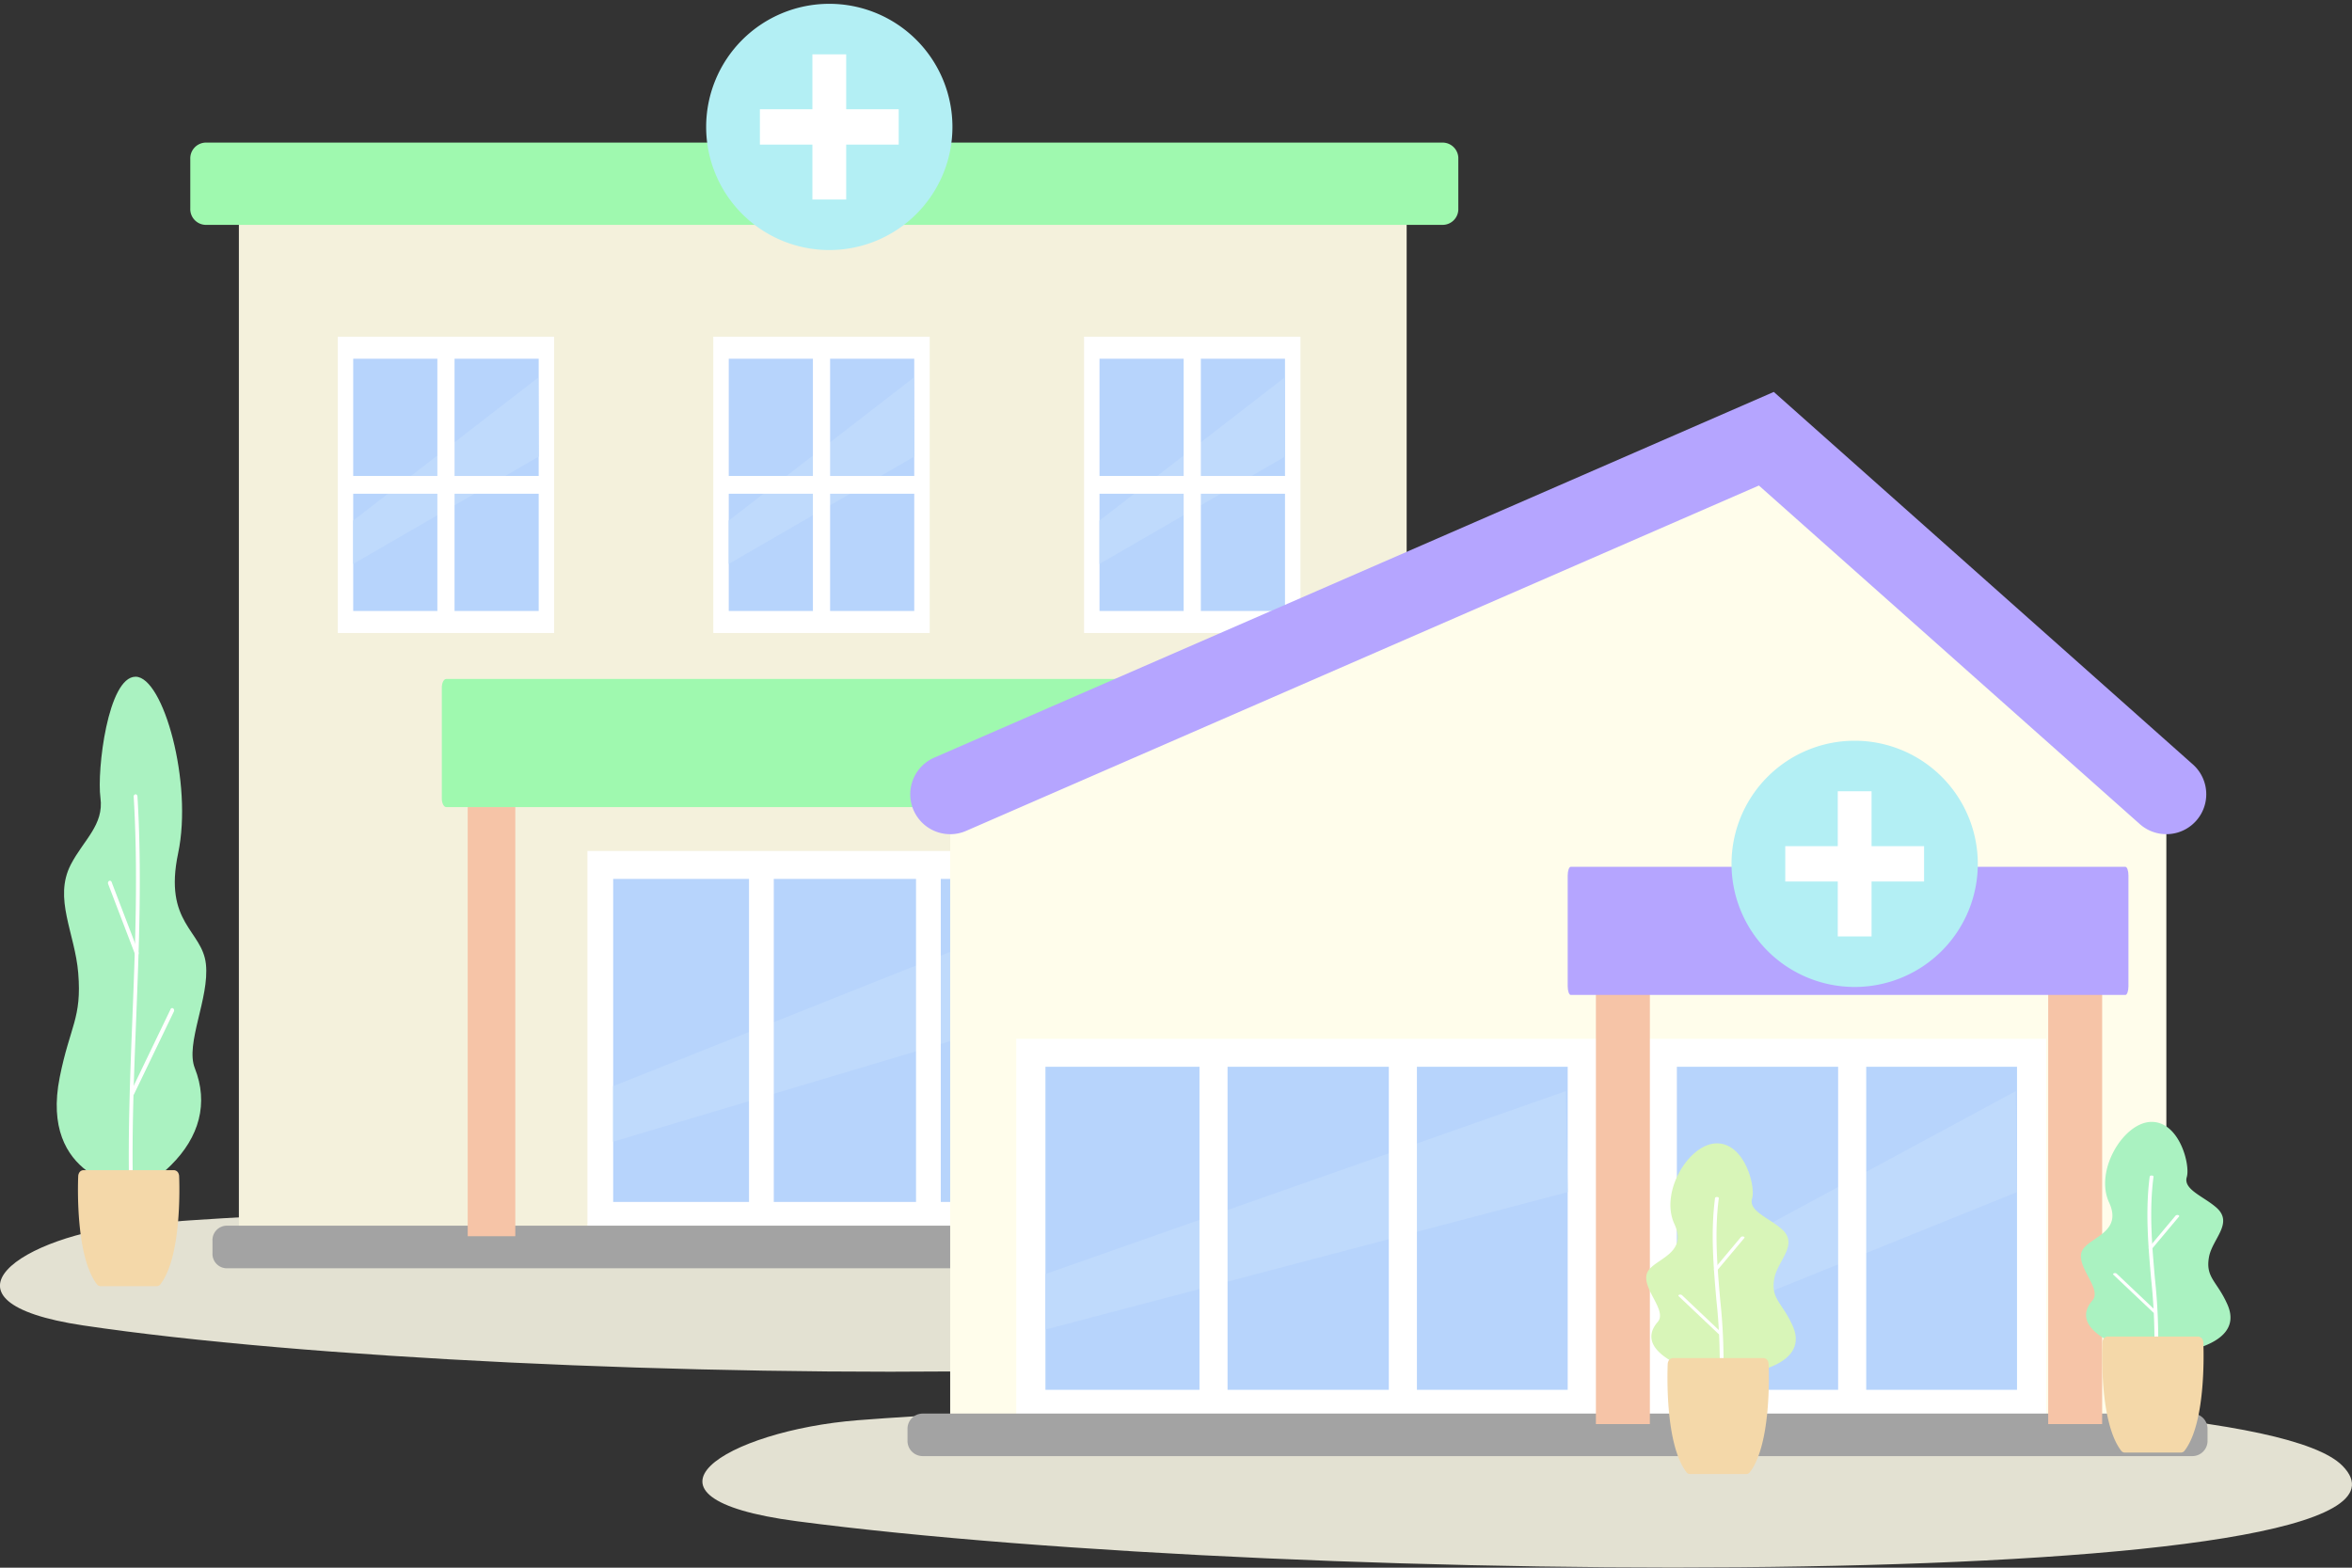<svg xmlns="http://www.w3.org/2000/svg" xmlns:xlink="http://www.w3.org/1999/xlink" viewBox="0 0 360 240">
  <rect x="0" y="0" width="360" height="240" fill="#333333" stroke="none"/>
  <defs>
    <clipPath id="clip-path">
      <rect id="長方形" width="360" height="240" transform="translate(518 2049)" fill="none"/>
    </clipPath>
  </defs>
  <g id="イラスト" transform="translate(-518 -2049)" clip-path="url(#clip-path)">
    <g id="診療所">
      <path id="パス" d="M234.243,194.425C220.512,178.617,56.772,184.25,21,187.448c-17.73,1.586-32.575,11.839-8.253,15.466,67.178,10.017,238.646,11.259,221.491-8.489" transform="translate(518 2049)" fill="#e3e1d2"/>
      <rect id="長方形-2" data-name="長方形" width="178.741" height="159.518" transform="translate(554.563 2079.647)" fill="#f4f1dc"/>
      <g id="窓" transform="translate(518 2049)">
        <rect id="長方形-3" data-name="長方形" width="78.378" height="57.545" transform="translate(89.915 130.276)" fill="#fff"/>
        <rect id="長方形-4" data-name="長方形" width="70.502" height="49.454" transform="translate(93.853 134.554)" fill="#b7d4fc"/>
        <path id="パス-2" data-name="パス" d="M92.286,166.281v8.5l70.5-21.036-.25-15.463Z" transform="translate(1.567)" fill="#bfdafc"/>
        <rect id="長方形-5" data-name="長方形" width="3.789" height="56.165" transform="translate(140.209 130.687)" fill="#fff"/>
        <rect id="長方形-6" data-name="長方形" width="3.789" height="56.165" transform="translate(114.646 131.806)" fill="#fff"/>
      </g>
      <g id="窓-2" data-name="窓" transform="translate(518 2049)">
        <rect id="長方形-7" data-name="長方形" width="33.124" height="45.361" transform="translate(51.697 51.548)" fill="#fff"/>
        <rect id="長方形-8" data-name="長方形" width="28.392" height="38.617" transform="translate(54.063 54.919)" fill="#b7d4fc"/>
        <path id="パス-3" data-name="パス" d="M53.4,79.694V86.33L81.789,69.9l-.1-12.075Z" transform="translate(0.666)" fill="#bfdafc"/>
        <rect id="長方形-9" data-name="長方形" width="2.629" height="44.273" transform="translate(66.945 52.092)" fill="#fff"/>
        <rect id="長方形-10" data-name="長方形" width="31.127" height="2.719" transform="translate(52.977 72.869)" fill="#fff"/>
      </g>
      <g id="窓-3" data-name="窓" transform="translate(575.481 2049)">
        <rect id="長方形-11" data-name="長方形" width="33.124" height="45.361" transform="translate(51.697 51.548)" fill="#fff"/>
        <rect id="長方形-12" data-name="長方形" width="28.392" height="38.617" transform="translate(54.063 54.919)" fill="#b7d4fc"/>
        <path id="パス-4" data-name="パス" d="M53.4,79.694V86.33L81.789,69.9l-.1-12.075Z" transform="translate(0.666)" fill="#bfdafc"/>
        <rect id="長方形-13" data-name="長方形" width="2.629" height="44.273" transform="translate(66.945 52.092)" fill="#fff"/>
        <rect id="長方形-14" data-name="長方形" width="31.127" height="2.719" transform="translate(52.977 72.869)" fill="#fff"/>
      </g>
      <g id="窓-4" data-name="窓" transform="translate(632.229 2049)">
        <rect id="長方形-15" data-name="長方形" width="33.124" height="45.361" transform="translate(51.697 51.548)" fill="#fff"/>
        <rect id="長方形-16" data-name="長方形" width="28.392" height="38.617" transform="translate(54.063 54.919)" fill="#b7d4fc"/>
        <path id="パス-5" data-name="パス" d="M53.4,79.694V86.33L81.789,69.9l-.1-12.075Z" transform="translate(0.666)" fill="#bfdafc"/>
        <rect id="長方形-17" data-name="長方形" width="2.629" height="44.273" transform="translate(66.945 52.092)" fill="#fff"/>
        <rect id="長方形-18" data-name="長方形" width="31.127" height="2.719" transform="translate(52.977 72.869)" fill="#fff"/>
      </g>
      <path id="パス-6" data-name="パス" d="M218.829,187.646H34.559a2.21,2.21,0,0,0-2.035,2.349v1.815a2.209,2.209,0,0,0,2.035,2.348h184.27a2.209,2.209,0,0,0,2.035-2.348v-1.815a2.21,2.21,0,0,0-2.035-2.349" transform="translate(518 2049)" fill="#a3a3a3"/>
      <rect id="長方形-19" data-name="長方形" width="7.285" height="71.083" transform="translate(697.334 2167.173)" fill="#f6c4a7"/>
      <rect id="長方形-20" data-name="長方形" width="7.285" height="71.083" transform="translate(589.588 2167.173)" fill="#f6c4a7"/>
      <path id="パス-7" data-name="パス" d="M189.906,103.941H68.3c-.372,0-.674.594-.674,1.328v16.963c0,.733.3,1.327.674,1.327H189.906c.373,0,.675-.594.675-1.327V105.269c0-.734-.3-1.328-.675-1.328" transform="translate(518 2049)" fill="#9ff9af"/>
      <path id="パス-8" data-name="パス" d="M220.912,21.832H31.427a2.414,2.414,0,0,0-2.3,2.514v7.565a2.413,2.413,0,0,0,2.3,2.514H220.912a2.413,2.413,0,0,0,2.3-2.514V24.346a2.414,2.414,0,0,0-2.3-2.514" transform="translate(518 2049)" fill="#9ff9af"/>
      <path id="パス-9" data-name="パス" d="M145.781,19.432A18.848,18.848,0,1,1,126.933.584a18.848,18.848,0,0,1,18.848,18.848" transform="translate(518 2049)" fill="#b3eff4"/>
      <rect id="長方形-21" data-name="長方形" width="5.173" height="22.224" transform="translate(642.347 2057.32)" fill="#fff"/>
      <rect id="長方形-22" data-name="長方形" width="21.246" height="5.412" transform="translate(634.311 2065.726)" fill="#fff"/>
    </g>
    <g id="植物">
      <path id="パス-10" data-name="パス" d="M31.516,147.584c-.566-5.2-6.514-6.235-4.248-16.972S25,103.6,20.754,103.6s-5.947,14.374-5.381,18.531-2.591,6.47-4.531,10.218c-2.691,5.2.631,10.489,1.133,16.625.566,6.928-1.258,8.057-2.832,15.934-3.116,15.586,10.62,16.972,10.62,16.972.85.173,3.214-.349,6.372-3.464,4.39-4.33,5.806-9.525,3.682-14.894-1.486-3.754,2.265-10.737,1.7-15.933" transform="translate(518 2049)" fill="#aaf2c1"/>
      <path id="パス-11" data-name="パス" d="M20.733,121.6a.34.34,0,0,0-.27.382c.684,11.435.232,22.919-.206,34.027-.333,8.481-.679,17.251-.494,25.755a.328.328,0,0,0,.292.348h.008a.335.335,0,0,0,.284-.367c-.184-8.478.161-17.234.494-25.7.438-11.127.891-22.633.2-34.113-.012-.2-.165-.36-.313-.329" transform="translate(518 2049)" fill="#fff"/>
      <path id="パス-12" data-name="パス" d="M17.084,135.034a.275.275,0,0,0-.389-.173.394.394,0,0,0-.14.475l4.106,10.737a.3.3,0,0,0,.265.207.257.257,0,0,0,.123-.034.393.393,0,0,0,.141-.474Z" transform="translate(518 2049)" fill="#fff"/>
      <path id="パス-13" data-name="パス" d="M26.509,154.376a.266.266,0,0,0-.4.127L20.02,167.146a.405.405,0,0,0,.1.49.246.246,0,0,0,.148.049.285.285,0,0,0,.251-.176l6.089-12.643a.405.405,0,0,0-.1-.49" transform="translate(518 2049)" fill="#fff"/>
      <path id="パス-14" data-name="パス" d="M27.319,179.637a.785.785,0,0,0-.691-.493H12.762a.784.784,0,0,0-.691.493,1.107,1.107,0,0,0-.1.421c-.068,1.679-.364,12.342,2.86,16.546a.7.7,0,0,0,.548.3h8.632a.7.7,0,0,0,.548-.3c3.223-4.2,2.928-14.867,2.86-16.546a1.107,1.107,0,0,0-.1-.421" transform="translate(518 2049)" fill="#f4d8a9"/>
    </g>
    <g id="診療所-2" data-name="診療所">
      <path id="パス-15" data-name="パス" d="M358.539,224.4c-15.569-15.808-186.661-10.175-227.215-6.977-20.1,1.586-36.935,11.839-9.357,15.466,76.168,10.017,256.023,11.259,236.572-8.489" transform="translate(518 2049)" fill="#e3e1d2"/>
      <path id="パス-16" data-name="パス" d="M145.435,218.926H331.584V121.593L270.363,67.165,145.435,121.593Z" transform="translate(518 2049)" fill="#fffdeb"/>
      <g id="窓-5" data-name="窓">
        <rect id="長方形-23" data-name="長方形" width="88.867" height="57.545" transform="translate(673.552 2208.037)" fill="#fff"/>
        <rect id="長方形-24" data-name="長方形" width="79.937" height="49.454" transform="translate(678.017 2212.315)" fill="#b7d4fc"/>
        <path id="パス-17" data-name="パス" d="M158.241,195.042v8.5L238.178,182.5l-.283-15.463Z" transform="translate(519.776 2049)" fill="#bfdafc"/>
        <rect id="長方形-25" data-name="長方形" width="4.296" height="56.165" transform="translate(730.577 2208.447)" fill="#fff"/>
        <rect id="長方形-26" data-name="長方形" width="4.296" height="56.165" transform="translate(701.594 2209.566)" fill="#fff"/>
      </g>
      <g id="窓-6" data-name="窓">
        <rect id="長方形-27" data-name="長方形" width="60.826" height="57.545" transform="translate(770.366 2208.037)" fill="#fff"/>
        <rect id="長方形-28" data-name="長方形" width="52.065" height="49.454" transform="translate(774.662 2212.315)" fill="#b7d4fc"/>
        <path id="パス-18" data-name="パス" d="M257.579,195.042v8.5L309.644,182.5l-.185-15.463Z" transform="translate(517.083 2049)" fill="#bfdafc"/>
        <rect id="長方形-29" data-name="長方形" width="4.296" height="56.165" transform="translate(799.349 2208.447)" fill="#fff"/>
      </g>
      <path id="パス-19" data-name="パス" d="M335.581,216.407H141.211a2.329,2.329,0,0,0-2.308,2.349v1.814a2.328,2.328,0,0,0,2.308,2.348h194.37a2.329,2.329,0,0,0,2.308-2.348v-1.814a2.329,2.329,0,0,0-2.308-2.349" transform="translate(518 2049)" fill="#a3a3a3"/>
      <rect id="長方形-30" data-name="長方形" width="8.26" height="71.083" transform="translate(831.499 2195.933)" fill="#f6c4a7"/>
      <rect id="長方形-31" data-name="長方形" width="8.26" height="71.083" transform="translate(762.271 2195.933)" fill="#f6c4a7"/>
      <path id="パス-20" data-name="パス" d="M325.311,132.7H240.425c-.26,0-.471.594-.471,1.328v16.963c0,.733.211,1.327.471,1.327h84.886c.261,0,.472-.594.472-1.327V134.029c0-.734-.211-1.328-.472-1.328" transform="translate(518 2049)" fill="#b5a5ff"/>
      <path id="パス-21" data-name="パス" d="M302.725,132.247A18.848,18.848,0,1,1,283.877,113.4a18.848,18.848,0,0,1,18.848,18.848" transform="translate(518 2049)" fill="#b3eff4"/>
      <rect id="長方形-32" data-name="長方形" width="5.173" height="22.224" transform="translate(799.291 2170.136)" fill="#fff"/>
      <rect id="長方形-33" data-name="長方形" width="21.246" height="5.412" transform="translate(791.254 2178.541)" fill="#fff"/>
      <path id="パス-22" data-name="パス" d="M145.438,127.707a6.114,6.114,0,0,1-2.444-11.718L271.5,60l64.142,57.025a6.112,6.112,0,1,1-8.122,9.136l-58.3-51.831L147.876,127.2a6.1,6.1,0,0,1-2.438.51" transform="translate(518 2049)" fill="#b5a5ff"/>
    </g>
    <g id="植物-2" data-name="植物">
      <path id="パス-23" data-name="パス" d="M252.032,195.114c.566-2.371,6.514-2.845,4.248-7.745s2.266-12.329,6.514-12.329,5.947,6.56,5.381,8.456,2.591,2.953,4.531,4.663c2.691,2.371-.631,4.787-1.133,7.587-.566,3.162,1.258,3.677,2.832,7.271,3.116,7.113-10.62,7.745-10.62,7.745a14.738,14.738,0,0,1-6.372-1.581c-4.39-1.975-5.806-4.346-3.682-6.8,1.486-1.713-2.265-4.9-1.7-7.271" transform="translate(518 2049)" fill="#d8f5b8"/>
      <path id="パス-24" data-name="パス" d="M262.815,183.255c.161.006.282.085.27.174-.684,5.219-.232,10.459.206,15.528a89.141,89.141,0,0,1,.494,11.753c0,.089-.134.159-.292.159h-.008c-.161,0-.288-.077-.284-.168a89,89,0,0,0-.494-11.729c-.438-5.077-.891-10.328-.2-15.567.012-.09.165-.164.313-.15" transform="translate(518 2049)" fill="#fff"/>
      <path id="パス-25" data-name="パス" d="M266.464,189.387a.421.421,0,0,1,.389-.079c.146.038.208.135.139.217l-4.105,4.9a.358.358,0,0,1-.266.1.465.465,0,0,1-.122-.016c-.146-.038-.21-.135-.141-.216Z" transform="translate(518 2049)" fill="#fff"/>
      <path id="パス-26" data-name="パス" d="M257.039,198.213a.442.442,0,0,1,.4.058l6.089,5.77c.082.077.035.177-.1.223a.482.482,0,0,1-.148.022.374.374,0,0,1-.251-.08l-6.089-5.769c-.082-.078-.036-.178.1-.224" transform="translate(518 2049)" fill="#fff"/>
      <path id="パス-27" data-name="パス" d="M270.609,208.4a.785.785,0,0,0-.691-.493H256.052a.784.784,0,0,0-.691.493,1.107,1.107,0,0,0-.1.421c-.068,1.679-.364,12.342,2.86,16.546a.7.7,0,0,0,.548.3H267.3a.7.7,0,0,0,.548-.3c3.223-4.2,2.928-14.867,2.86-16.546a1.107,1.107,0,0,0-.1-.421" transform="translate(518 2049)" fill="#f4d8a9"/>
    </g>
    <g id="植物-3" data-name="植物">
      <path id="パス-28" data-name="パス" d="M318.568,191.825c.566-2.371,6.514-2.845,4.248-7.745s2.266-12.329,6.514-12.329,5.947,6.56,5.381,8.456,2.591,2.953,4.531,4.663c2.691,2.371-.631,4.787-1.133,7.587-.566,3.162,1.258,3.677,2.832,7.271,3.116,7.113-10.62,7.745-10.62,7.745a14.739,14.739,0,0,1-6.372-1.581c-4.39-1.975-5.806-4.346-3.682-6.8,1.486-1.713-2.265-4.9-1.7-7.271" transform="translate(518 2049)" fill="#aaf2c1"/>
      <path id="パス-29" data-name="パス" d="M329.351,179.966c.161.006.282.085.27.174-.684,5.219-.232,10.459.206,15.528a89.141,89.141,0,0,1,.494,11.753c0,.089-.134.159-.292.159h-.008c-.161,0-.288-.077-.284-.168a89.014,89.014,0,0,0-.494-11.729c-.438-5.077-.891-10.328-.205-15.567.012-.09.165-.164.313-.15" transform="translate(518 2049)" fill="#fff"/>
      <path id="パス-30" data-name="パス" d="M333,186.1a.422.422,0,0,1,.389-.079c.146.038.209.135.14.217l-4.106,4.9a.356.356,0,0,1-.265.1.467.467,0,0,1-.123-.016c-.146-.038-.21-.135-.141-.216Z" transform="translate(518 2049)" fill="#fff"/>
      <path id="パス-31" data-name="パス" d="M323.575,194.924a.442.442,0,0,1,.4.058l6.089,5.77c.082.077.035.177-.1.223a.482.482,0,0,1-.148.022.374.374,0,0,1-.251-.08l-6.089-5.769c-.082-.078-.036-.178.1-.224" transform="translate(518 2049)" fill="#fff"/>
      <path id="パス-32" data-name="パス" d="M337.145,205.108a.785.785,0,0,0-.691-.493H322.588a.784.784,0,0,0-.691.493,1.107,1.107,0,0,0-.1.421c-.068,1.679-.364,12.342,2.86,16.546a.7.7,0,0,0,.548.3h8.632a.7.7,0,0,0,.548-.3c3.223-4.2,2.928-14.867,2.86-16.546a1.107,1.107,0,0,0-.1-.421" transform="translate(518 2049)" fill="#f4d8a9"/>
    </g>
  </g>
</svg>
